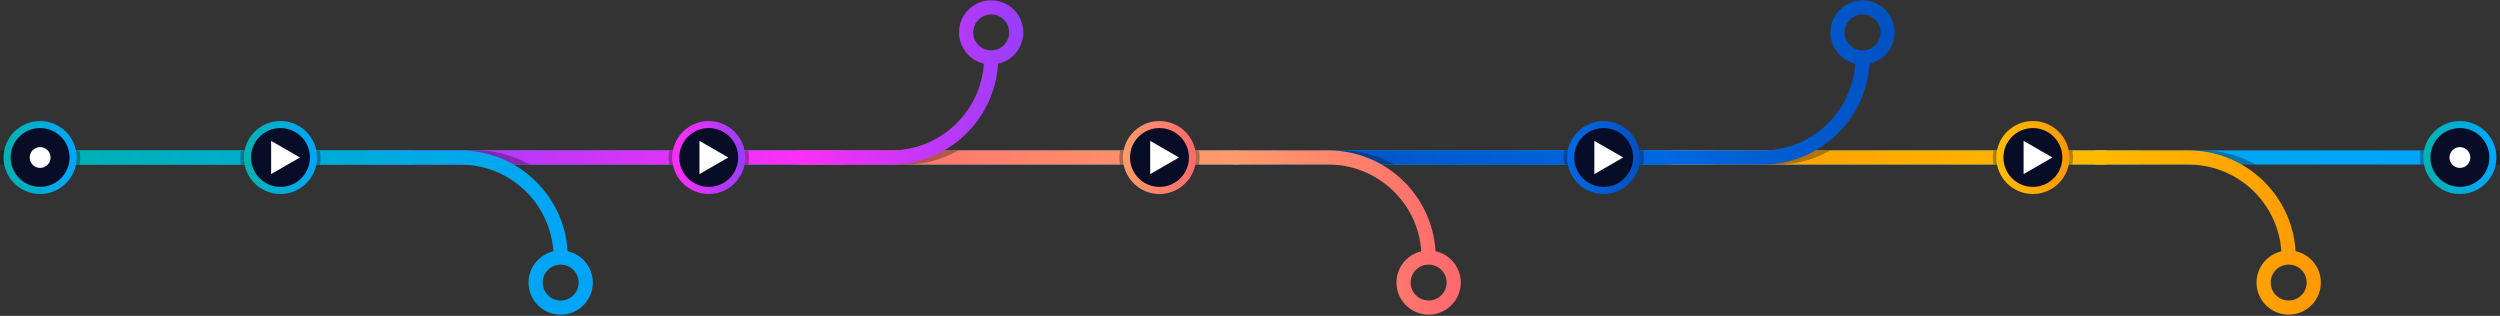 <svg width="1670" height="211" viewBox="0 0 1670 211" fill="none" xmlns="http://www.w3.org/2000/svg">
<rect x="0" y="0" width="1670" height="211" fill="#333333" stroke="none"/>
<g clip-path="url(#clip0_781_3958)">
<path d="M1643.21 109.926H31.552C28.946 109.926 26.814 107.798 26.814 105.197C26.814 102.596 28.946 100.468 31.552 100.468H1643.21C1645.82 100.468 1647.95 102.596 1647.95 105.197C1647.95 107.798 1645.82 109.926 1643.21 109.926Z" fill="url(#paint0_linear_781_3958)"/>
<g style="mix-blend-mode:multiply" opacity="0.3">
<path d="M1428.7 109.926H1506.65C1496.16 103.896 1484.01 100.468 1471.07 100.468H1428.7V109.926Z" fill="black"/>
</g>
<path d="M1405.69 109.926H1115.81C1113.2 109.926 1111.07 107.798 1111.07 105.197C1111.07 102.596 1113.2 100.468 1115.81 100.468H1405.69C1408.3 100.468 1410.43 102.596 1410.43 105.197C1410.43 107.798 1408.3 109.926 1405.69 109.926Z" fill="url(#paint1_linear_781_3958)"/>
<path d="M1533.44 167.812C1531.24 130.309 1500 100.468 1461.88 100.468H1400.44C1397.83 100.468 1395.7 102.596 1395.7 105.197C1395.7 107.798 1397.83 109.926 1400.44 109.926H1461.88C1494.78 109.926 1521.79 135.558 1523.94 167.882C1514.45 170.105 1507.36 178.594 1507.36 188.738C1507.36 200.561 1517 210.185 1528.85 210.185C1540.69 210.185 1550.33 200.561 1550.33 188.738C1550.33 178.5 1543.08 169.916 1533.44 167.812ZM1528.85 200.727C1522.24 200.727 1516.84 195.359 1516.84 188.738C1516.84 182.117 1522.21 176.75 1528.85 176.75C1535.48 176.75 1540.86 182.117 1540.86 188.738C1540.86 195.359 1535.48 200.727 1528.85 200.727Z" fill="url(#paint2_linear_781_3958)"/>
<g style="mix-blend-mode:multiply" opacity="0.3">
<path d="M1144.61 100.468H1222.57C1212.07 106.497 1199.92 109.926 1186.99 109.926H1144.61V100.468Z" fill="black"/>
</g>
<path d="M1115.8 109.926H825.915C823.31 109.926 821.178 107.798 821.178 105.197C821.178 102.596 823.31 100.468 825.915 100.468H1115.8C1118.41 100.468 1120.54 102.596 1120.54 105.197C1120.54 107.798 1118.41 109.926 1115.8 109.926Z" fill="url(#paint3_linear_781_3958)"/>
<path d="M1265.7 21.656C1265.7 9.833 1256.06 0.209 1244.21 0.209C1232.37 0.209 1222.73 9.833 1222.73 21.656C1222.73 31.8 1229.84 40.289 1239.31 42.512C1237.16 74.836 1210.15 100.468 1177.25 100.468H1115.8C1113.2 100.468 1111.07 102.596 1111.07 105.197C1111.07 107.798 1113.2 109.926 1115.8 109.926H1177.25C1215.36 109.926 1246.61 80.085 1248.81 42.583C1258.45 40.478 1265.7 31.895 1265.7 21.656ZM1244.21 33.644C1237.61 33.644 1232.2 28.277 1232.2 21.656C1232.2 15.035 1237.58 9.667 1244.21 9.667C1250.85 9.667 1256.22 15.035 1256.22 21.656C1256.22 28.277 1250.85 33.644 1244.21 33.644Z" fill="url(#paint4_linear_781_3958)"/>
<g style="mix-blend-mode:multiply" opacity="0.3">
<path d="M853.584 109.926H931.54C921.046 103.896 908.895 100.468 895.961 100.468H853.584V109.926Z" fill="black"/>
</g>
<path d="M825.939 109.926H536.05C533.444 109.926 531.312 107.798 531.312 105.197C531.312 102.596 533.444 100.468 536.05 100.468H825.939C828.545 100.468 830.676 102.596 830.676 105.197C830.676 107.798 828.568 109.926 825.939 109.926Z" fill="url(#paint5_linear_781_3958)"/>
<path d="M958.921 167.812C956.718 130.309 925.474 100.468 887.361 100.468H825.915C823.31 100.468 821.178 102.596 821.178 105.197C821.178 107.798 823.31 109.926 825.915 109.926H887.361C920.263 109.926 947.267 135.558 949.422 167.882C939.924 170.105 932.841 178.594 932.841 188.738C932.841 200.561 942.482 210.185 954.326 210.185C966.17 210.185 975.81 200.561 975.81 188.738C975.81 178.5 968.562 169.916 958.921 167.812ZM954.326 200.727C947.717 200.727 942.316 195.359 942.316 188.738C942.316 182.117 947.693 176.75 954.326 176.75C960.958 176.75 966.335 182.117 966.335 188.738C966.335 195.359 960.958 200.727 954.326 200.727Z" fill="url(#paint6_linear_781_3958)"/>
<g style="mix-blend-mode:multiply" opacity="0.3">
<path d="M562.227 100.468H640.182C629.689 106.497 617.537 109.926 604.604 109.926H562.227V100.468Z" fill="black"/>
</g>
<path d="M536.05 109.926H246.161C243.556 109.926 241.424 107.798 241.424 105.197C241.424 102.596 243.556 100.468 246.161 100.468H536.05C538.656 100.468 540.788 102.596 540.788 105.197C540.788 107.798 538.656 109.926 536.05 109.926Z" fill="url(#paint7_linear_781_3958)"/>
<path d="M683.599 21.656C683.599 9.833 673.959 0.209 662.115 0.209C650.271 0.209 640.63 9.833 640.63 21.656C640.63 31.8 647.736 40.289 657.212 42.512C655.056 74.836 628.052 100.468 595.15 100.468H533.704C531.099 100.468 528.967 102.596 528.967 105.197C528.967 107.798 531.099 109.926 533.704 109.926H595.15C633.263 109.926 664.507 80.085 666.71 42.583C676.351 40.478 683.599 31.895 683.599 21.656ZM662.115 33.644C655.506 33.644 650.105 28.277 650.105 21.656C650.105 15.035 655.482 9.667 662.115 9.667C668.747 9.667 674.124 15.035 674.124 21.656C674.124 28.277 668.747 33.644 662.115 33.644Z" fill="url(#paint8_linear_781_3958)"/>
<g style="mix-blend-mode:multiply" opacity="0.3">
<path d="M275.865 109.926H353.821C343.328 103.896 331.176 100.468 318.242 100.468H275.865V109.926Z" fill="black"/>
</g>
<path d="M379.144 167.835C376.941 130.332 345.697 100.491 307.584 100.491H31.529C28.923 100.491 26.791 102.596 26.791 105.22C26.791 107.845 28.923 109.95 31.529 109.95H307.584C340.486 109.95 367.49 135.582 369.645 167.906C360.147 170.129 353.064 178.618 353.064 188.762C353.064 200.585 362.681 210.209 374.549 210.209C386.416 210.209 396.01 200.585 396.01 188.762C396.01 178.523 388.785 169.939 379.144 167.835ZM374.549 200.75C367.916 200.75 362.539 195.383 362.539 188.762C362.539 182.141 367.916 176.773 374.549 176.773C381.181 176.773 386.535 182.164 386.535 188.762C386.535 195.359 381.158 200.75 374.549 200.75Z" fill="url(#paint9_linear_781_3958)"/>
<g style="mix-blend-mode:multiply" opacity="0.3">
<path d="M214.136 105.197C214.136 106.828 213.994 108.413 213.71 109.95H160.958C160.673 108.413 160.531 106.828 160.531 105.197C160.531 103.565 160.673 102.028 160.958 100.491H213.71C213.994 102.028 214.136 103.589 214.136 105.197Z" fill="black"/>
</g>
<path d="M187.346 129.6C173.867 129.6 162.924 118.652 162.924 105.221C162.924 91.79 173.891 80.842 187.346 80.842C200.8 80.842 211.768 91.79 211.768 105.221C211.768 118.652 200.8 129.6 187.346 129.6Z" fill="url(#paint10_linear_781_3958)"/>
<path d="M187.347 124.847C198.218 124.847 207.031 116.049 207.031 105.197C207.031 94.344 198.218 85.547 187.347 85.547C176.475 85.547 167.662 94.344 167.662 105.197C167.662 116.049 176.475 124.847 187.347 124.847Z" fill="#070D26"/>
<path d="M200.373 105.197L181.115 94.107V116.287L200.373 105.197Z" fill="white"/>
<g style="mix-blend-mode:multiply" opacity="0.3">
<path d="M500.259 105.197C500.259 106.828 500.117 108.413 499.833 109.95H447.081C446.796 108.413 446.654 106.828 446.654 105.197C446.654 103.565 446.796 102.028 447.081 100.491H499.833C500.117 102.028 500.259 103.589 500.259 105.197Z" fill="black"/>
</g>
<path d="M473.445 129.6C459.967 129.6 449.023 118.652 449.023 105.221C449.023 91.79 459.991 80.842 473.445 80.842C486.9 80.842 497.867 91.79 497.867 105.221C497.867 118.652 486.9 129.6 473.445 129.6Z" fill="url(#paint11_linear_781_3958)"/>
<path d="M473.444 124.847C484.316 124.847 493.129 116.049 493.129 105.197C493.129 94.344 484.316 85.547 473.444 85.547C462.573 85.547 453.76 94.344 453.76 105.197C453.76 116.049 462.573 124.847 473.444 124.847Z" fill="#070D26"/>
<path d="M486.473 105.197L467.238 94.107V116.287L486.473 105.197Z" fill="white"/>
<g style="mix-blend-mode:multiply" opacity="0.3">
<path d="M801.351 105.197C801.351 106.828 801.209 108.413 800.925 109.95H748.172C747.888 108.413 747.746 106.828 747.746 105.197C747.746 103.565 747.888 102.028 748.172 100.491H800.925C801.209 102.028 801.351 103.589 801.351 105.197Z" fill="black"/>
</g>
<path d="M774.537 129.6C761.059 129.6 750.115 118.652 750.115 105.221C750.115 91.79 761.083 80.842 774.537 80.842C787.992 80.842 798.959 91.79 798.959 105.221C798.959 118.652 787.992 129.6 774.537 129.6Z" fill="url(#paint12_linear_781_3958)"/>
<path d="M774.536 124.847C785.407 124.847 794.22 116.049 794.22 105.197C794.22 94.344 785.407 85.547 774.536 85.547C763.665 85.547 754.852 94.344 754.852 105.197C754.852 116.049 763.665 124.847 774.536 124.847Z" fill="#070D26"/>
<path d="M787.564 105.197L768.33 94.107V116.287L787.564 105.197Z" fill="white"/>
<g style="mix-blend-mode:multiply" opacity="0.3">
<path d="M1098.04 105.197C1098.04 106.828 1097.9 108.413 1097.61 109.95H1044.86C1044.58 108.413 1044.43 106.828 1044.43 105.197C1044.43 103.565 1044.58 102.028 1044.86 100.491H1097.61C1097.9 102.028 1098.04 103.589 1098.04 105.197Z" fill="black"/>
</g>
<path d="M1071.25 129.6C1057.77 129.6 1046.83 118.652 1046.83 105.221C1046.83 91.79 1057.79 80.842 1071.25 80.842C1084.7 80.842 1095.67 91.79 1095.67 105.221C1095.67 118.652 1084.7 129.6 1071.25 129.6Z" fill="url(#paint13_linear_781_3958)"/>
<path d="M1071.25 124.847C1082.12 124.847 1090.93 116.049 1090.93 105.197C1090.93 94.344 1082.12 85.547 1071.25 85.547C1060.38 85.547 1051.56 94.344 1051.56 105.197C1051.56 116.049 1060.38 124.847 1071.25 124.847Z" fill="#070D26"/>
<path d="M1084.28 105.197L1065.02 94.107V116.287L1084.28 105.197Z" fill="white"/>
<g style="mix-blend-mode:multiply" opacity="0.3">
<path d="M1384.78 105.197C1384.78 106.828 1384.63 108.413 1384.35 109.95H1331.6C1331.31 108.413 1331.17 106.828 1331.17 105.197C1331.17 103.565 1331.31 102.028 1331.6 100.491H1384.35C1384.63 102.028 1384.78 103.589 1384.78 105.197Z" fill="black"/>
</g>
<path d="M1357.96 129.6C1344.48 129.6 1333.54 118.652 1333.54 105.221C1333.54 91.79 1344.51 80.842 1357.96 80.842C1371.42 80.842 1382.38 91.79 1382.38 105.221C1382.38 118.652 1371.42 129.6 1357.96 129.6Z" fill="url(#paint14_linear_781_3958)"/>
<path d="M1357.96 124.847C1368.83 124.847 1377.65 116.049 1377.65 105.197C1377.65 94.344 1368.83 85.547 1357.96 85.547C1347.09 85.547 1338.28 94.344 1338.28 105.197C1338.28 116.049 1347.09 124.847 1357.96 124.847Z" fill="#070D26"/>
<path d="M1370.99 105.197L1351.76 94.107V116.287L1370.99 105.197Z" fill="white"/>
<g style="mix-blend-mode:multiply" opacity="0.3">
<path d="M53.605 105.197C53.605 106.828 53.463 108.413 53.179 109.95H0.426C0.142 108.413 0 106.828 0 105.197C0 103.565 0.142 102.028 0.426 100.491H53.179C53.463 102.028 53.605 103.589 53.605 105.197Z" fill="black"/>
</g>
<path d="M26.791 129.6C13.313 129.6 2.369 118.652 2.369 105.221C2.369 91.79 13.336 80.842 26.791 80.842C40.246 80.842 51.213 91.79 51.213 105.221C51.213 118.652 40.246 129.6 26.791 129.6Z" fill="url(#paint15_linear_781_3958)"/>
<path d="M26.79 124.847C37.661 124.847 46.474 116.049 46.474 105.197C46.474 94.344 37.661 85.547 26.79 85.547C15.918 85.547 7.105 94.344 7.105 105.197C7.105 116.049 15.918 124.847 26.79 124.847Z" fill="#070D26"/>
<path d="M33.778 105.22C33.778 109.051 30.651 112.172 26.814 112.172C22.976 112.172 19.85 109.051 19.85 105.22C19.85 101.39 22.976 98.269 26.814 98.269C30.651 98.269 33.778 101.39 33.778 105.22Z" fill="white"/>
<g style="mix-blend-mode:multiply" opacity="0.3">
<path d="M1670 105.197C1670 106.828 1669.86 108.413 1669.57 109.95H1616.82C1616.54 108.413 1616.39 106.828 1616.39 105.197C1616.39 103.565 1616.54 102.028 1616.82 100.491H1669.57C1669.86 102.028 1670 103.589 1670 105.197Z" fill="black"/>
</g>
<path d="M1643.21 129.6C1629.73 129.6 1618.79 118.652 1618.79 105.221C1618.79 91.79 1629.75 80.842 1643.21 80.842C1656.66 80.842 1667.63 91.79 1667.63 105.221C1667.63 118.652 1656.66 129.6 1643.21 129.6Z" fill="url(#paint16_linear_781_3958)"/>
<path d="M1643.21 124.847C1654.08 124.847 1662.89 116.049 1662.89 105.197C1662.89 94.344 1654.08 85.547 1643.21 85.547C1632.34 85.547 1623.53 94.344 1623.53 105.197C1623.53 116.049 1632.34 124.847 1643.21 124.847Z" fill="#070D26"/>
<path d="M1650.17 105.22C1650.17 109.051 1647.05 112.172 1643.21 112.172C1639.37 112.172 1636.25 109.051 1636.25 105.22C1636.25 101.39 1639.37 98.269 1643.21 98.269C1647.05 98.269 1650.17 101.39 1650.17 105.22Z" fill="white"/>
</g>
<defs>
<linearGradient id="paint0_linear_781_3958" x1="26.814" y1="105.197" x2="1647.95" y2="105.197" gradientUnits="userSpaceOnUse">
<stop stop-color="#00B3B1"/>
<stop offset="1" stop-color="#00A5FB"/>
</linearGradient>
<linearGradient id="paint1_linear_781_3958" x1="1111.07" y1="105.197" x2="1410.43" y2="105.197" gradientUnits="userSpaceOnUse">
<stop stop-color="#FF9900"/>
<stop offset="1" stop-color="#FFBC00"/>
</linearGradient>
<linearGradient id="paint2_linear_781_3958" x1="1395.7" y1="155.35" x2="1550.31" y2="155.35" gradientUnits="userSpaceOnUse">
<stop stop-color="#FFBC00"/>
<stop offset="1" stop-color="#FF9900"/>
</linearGradient>
<linearGradient id="paint3_linear_781_3958" x1="821.201" y1="105.197" x2="1120.54" y2="105.197" gradientUnits="userSpaceOnUse">
<stop stop-color="#0051C0"/>
<stop offset="1" stop-color="#0068E2"/>
</linearGradient>
<linearGradient id="paint4_linear_781_3958" x1="1111.07" y1="55.068" x2="1265.7" y2="55.068" gradientUnits="userSpaceOnUse">
<stop stop-color="#0068E2"/>
<stop offset="1" stop-color="#0051C0"/>
</linearGradient>
<linearGradient id="paint5_linear_781_3958" x1="531.312" y1="105.197" x2="830.653" y2="105.197" gradientUnits="userSpaceOnUse">
<stop stop-color="#FF696D"/>
<stop offset="1" stop-color="#FF9C6A"/>
</linearGradient>
<linearGradient id="paint6_linear_781_3958" x1="821.201" y1="155.35" x2="975.81" y2="155.35" gradientUnits="userSpaceOnUse">
<stop stop-color="#FF9C6A"/>
<stop offset="1" stop-color="#FF696D"/>
</linearGradient>
<linearGradient id="paint7_linear_781_3958" x1="241.424" y1="105.197" x2="540.788" y2="105.197" gradientUnits="userSpaceOnUse">
<stop stop-color="#973EFA"/>
<stop offset="1" stop-color="#FF2EF7"/>
</linearGradient>
<linearGradient id="paint8_linear_781_3958" x1="528.967" y1="55.068" x2="683.599" y2="55.068" gradientUnits="userSpaceOnUse">
<stop stop-color="#FF2EF7"/>
<stop offset="1" stop-color="#973EFA"/>
</linearGradient>
<linearGradient id="paint9_linear_781_3958" x1="26.791" y1="155.35" x2="396.01" y2="155.35" gradientUnits="userSpaceOnUse">
<stop stop-color="#00B3B1"/>
<stop offset="1" stop-color="#00A5FB"/>
</linearGradient>
<linearGradient id="paint10_linear_781_3958" x1="162.924" y1="105.197" x2="211.768" y2="105.197" gradientUnits="userSpaceOnUse">
<stop stop-color="#00B3B1"/>
<stop offset="1" stop-color="#00A5FB"/>
</linearGradient>
<linearGradient id="paint11_linear_781_3958" x1="449.023" y1="105.197" x2="497.891" y2="105.197" gradientUnits="userSpaceOnUse">
<stop stop-color="#FF2EF7"/>
<stop offset="1" stop-color="#973EFA"/>
</linearGradient>
<linearGradient id="paint12_linear_781_3958" x1="750.115" y1="105.197" x2="798.983" y2="105.197" gradientUnits="userSpaceOnUse">
<stop stop-color="#FF9C6A"/>
<stop offset="1" stop-color="#FF696D"/>
</linearGradient>
<linearGradient id="paint13_linear_781_3958" x1="1046.83" y1="105.197" x2="1095.67" y2="105.197" gradientUnits="userSpaceOnUse">
<stop stop-color="#0068E2"/>
<stop offset="1" stop-color="#0051C0"/>
</linearGradient>
<linearGradient id="paint14_linear_781_3958" x1="1333.54" y1="105.197" x2="1382.41" y2="105.197" gradientUnits="userSpaceOnUse">
<stop stop-color="#FFBC00"/>
<stop offset="1" stop-color="#FF9900"/>
</linearGradient>
<linearGradient id="paint15_linear_781_3958" x1="2.369" y1="105.197" x2="51.237" y2="105.197" gradientUnits="userSpaceOnUse">
<stop stop-color="#00B3B1"/>
<stop offset="1" stop-color="#00A5FB"/>
</linearGradient>
<linearGradient id="paint16_linear_781_3958" x1="1618.76" y1="105.197" x2="1667.63" y2="105.197" gradientUnits="userSpaceOnUse">
<stop stop-color="#00B3B1"/>
<stop offset="1" stop-color="#00A5FB"/>
</linearGradient>
<clipPath id="clip0_781_3958">
<rect width="1670" height="210" fill="white" transform="translate(0 0.209)"/>
</clipPath>
</defs>
</svg>
